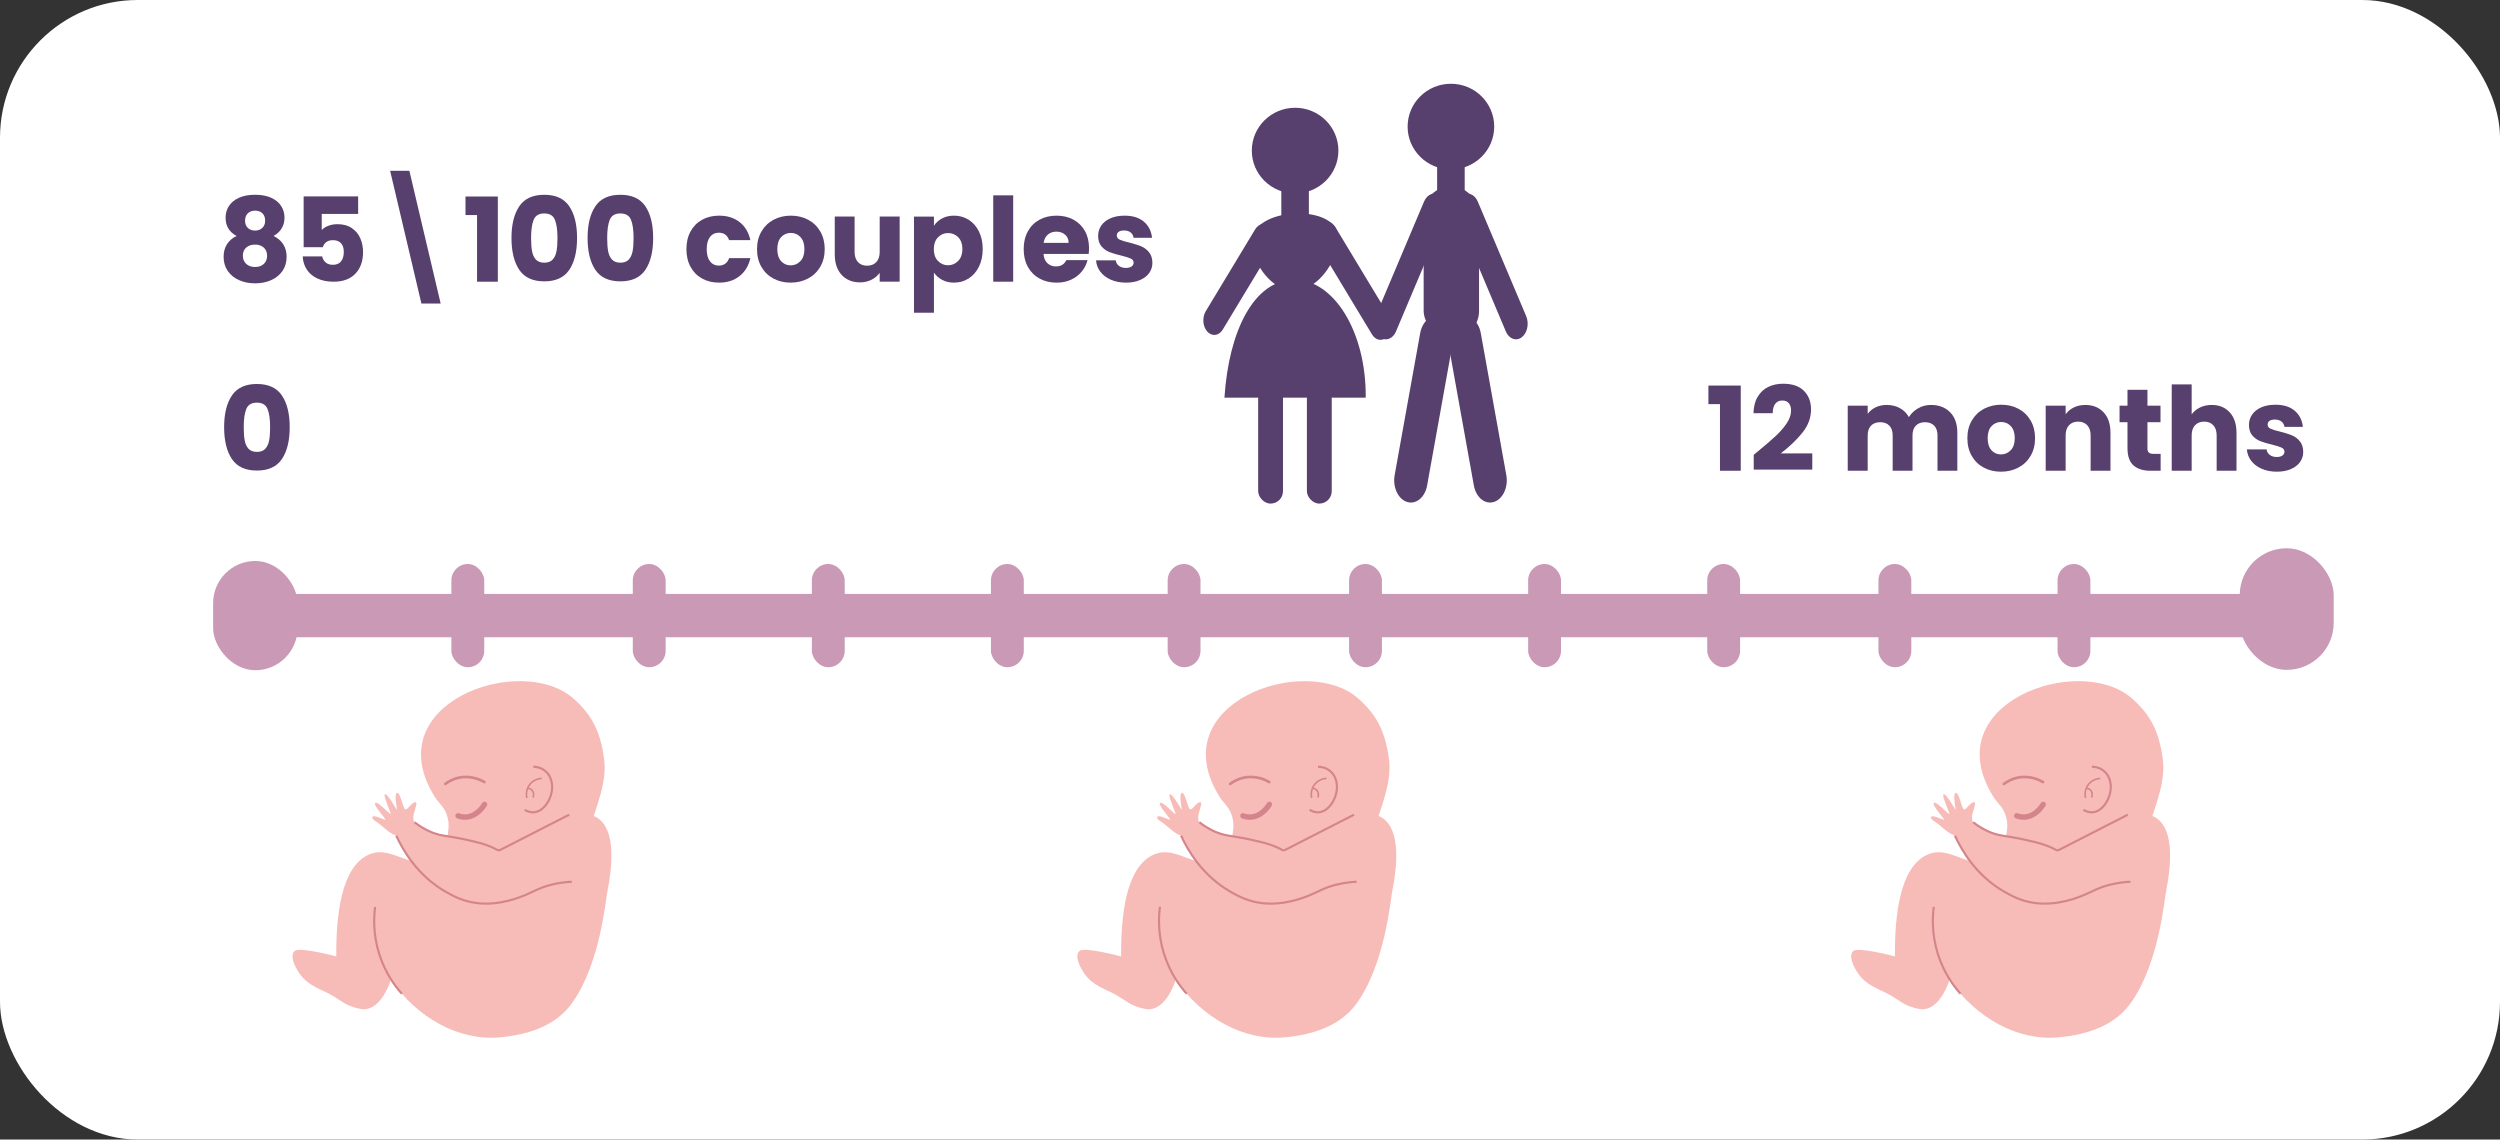 <?xml version="1.0" encoding="UTF-8"?>
<svg id="Layer_2" data-name="Layer 2" xmlns="http://www.w3.org/2000/svg" viewBox="0 0 198.573 90.513">
  <rect x="0" y="0" width="198.573" height="90.513" fill="#333333" stroke="none"/>
  <defs>
    <style>
      .cls-1 {
        stroke: #c999b5;
        stroke-width: 3.44px;
      }

      .cls-1, .cls-2, .cls-3, .cls-4, .cls-5 {
        fill: none;
      }

      .cls-1, .cls-2, .cls-5 {
        stroke-linecap: round;
      }

      .cls-1, .cls-3, .cls-4 {
        stroke-miterlimit: 10;
      }

      .cls-6 {
        fill: #fff;
      }

      .cls-2 {
        stroke-width: .215px;
      }

      .cls-2, .cls-3, .cls-4, .cls-5 {
        stroke: #d4848b;
      }

      .cls-2, .cls-5 {
        stroke-linejoin: round;
      }

      .cls-3 {
        stroke-width: .129px;
      }

      .cls-7 {
        fill: #57406d;
      }

      .cls-8 {
        fill: #c999b5;
      }

      .cls-4 {
        stroke-width: .172px;
      }

      .cls-9 {
        fill: #f7bcb8;
      }

      .cls-5 {
        stroke-width: .43px;
      }
    </style>
  </defs>
  <g id="Layer_2-2" data-name="Layer 2">
    <g>
      <rect class="cls-6" width="198.573" height="90.513" rx="10.943" ry="10.943"/>
      <rect class="cls-8" x="177.899" y="43.547" width="7.465" height="9.66" rx="3.732" ry="3.732"/>
      <g>
        <rect class="cls-8" x="16.928" y="44.558" width="6.706" height="8.678" rx="3.353" ry="3.353"/>
        <g>
          <rect class="cls-8" x="35.853" y="44.798" width="2.609" height="8.199" rx="1.304" ry="1.304"/>
          <rect class="cls-8" x="50.263" y="44.798" width="2.609" height="8.199" rx="1.304" ry="1.304"/>
          <rect class="cls-8" x="64.486" y="44.798" width="2.609" height="8.199" rx="1.304" ry="1.304"/>
          <rect class="cls-8" x="78.71" y="44.798" width="2.609" height="8.199" rx="1.304" ry="1.304"/>
          <rect class="cls-8" x="92.747" y="44.798" width="2.609" height="8.199" rx="1.304" ry="1.304"/>
          <rect class="cls-8" x="107.156" y="44.798" width="2.609" height="8.199" rx="1.304" ry="1.304"/>
          <rect class="cls-8" x="121.38" y="44.798" width="2.609" height="8.199" rx="1.304" ry="1.304"/>
          <rect class="cls-8" x="135.603" y="44.798" width="2.609" height="8.199" rx="1.304" ry="1.304"/>
          <rect class="cls-8" x="149.205" y="44.798" width="2.609" height="8.199" rx="1.304" ry="1.304"/>
          <rect class="cls-8" x="163.428" y="44.798" width="2.609" height="8.199" rx="1.304" ry="1.304"/>
        </g>
        <g>
          <line class="cls-1" x1="19.887" y1="48.897" x2="182.004" y2="48.897"/>
          <g>
            <path class="cls-9" d="m47.992,60.349c-.283-2.241-.989-3.579-2.439-4.862-4.176-3.692-15.71.364-11.003,7.831.361.572.796.78,1.009,1.649.188.765-.041,1.187-.034,1.817.017,1.362,1.128,2.54,1.783,2.994,2.443,1.695,7.406-.509,9.218-3.6.284-.484.577-1.097.937-2.288.271-.898.695-2.217.528-3.541Z"/>
            <path class="cls-9" d="m26.711,75.969c-.024-3.215.372-7.074,2.557-8.075,1.498-.686,2.588.545,5.047.908,6.551.967,10.723-5.378,13.121-3.852,1.552.988,1.168,4.048.807,5.871-.156.787-.577,5.694-2.776,8.815-1.271,1.804-3.4,2.536-5.736,2.759-3.265.312-6.59-1.54-8.68-4.576,0,0-.774,2.627-2.422,2.321-1.178-.219-1.602-.726-2.406-1.161-.803-.435-1.796-.704-2.452-1.68-.417-.62-.761-1.432-.357-1.769s3.297.437,3.297.437Z"/>
            <path class="cls-9" d="m39.644,67.592c.639-.552,1.595-1.268,2.877-1.867,1.614-.755,3.193-1.493,4.138-.807,1.162.843,1.042,3.601-.202,4.693-.732.643-1.262.191-3.432.959-1.407.498-1.543.815-2.624,1.06-0,0-1.442.326-3.078,0-3.731-.744-5.783-5.036-5.905-5.299-.201.024-.828-.493-1.135-.765-.371-.329-.741-.453-.713-.648.041-.285.989.249,1.036.182s-1-1.156-.802-1.325c.199-.169,1.153.931,1.22.878s-.622-1.466-.455-1.56c.21-.118.926,1.239.959,1.22s-.278-1.337.034-1.337c.236,0,.458,1.228.606,1.295s.294-.168.437-.311.362-.336.463-.193c.068.096-.236.892-.236,1.068s.006.324.05.393,1.695,1.097,2.412,1.193c1.253.168,2.963.542,3.291.651s1.06.521,1.06.521Z"/>
            <path class="cls-9" d="m44.139,62.388c-.069-.721-.685-1.478-1.393-1.487-.863-.011-1.517,1.091-1.464,2.005.034.577.364,1.328.942,1.474.835.211,2.021-.882,1.915-1.992Z"/>
            <path class="cls-4" d="m41.679,64.325c.175.104.438.22.743.194.866-.075,1.564-1.302,1.413-2.288-.026-.172-.101-.616-.488-.959-.395-.35-.86-.371-.996-.372"/>
            <g>
              <path class="cls-3" d="m41.847,63.378c-.016-.065-.137-.608.236-1.077.353-.443.868-.469.942-.471"/>
              <path class="cls-3" d="m41.915,62.604c.034.003.238.025.37.202.114.151.132.358.05.538"/>
            </g>
            <path class="cls-5" d="m36.384,64.799c.164.062.37.111.606.101.902-.037,1.434-.903,1.497-1.009"/>
            <path class="cls-4" d="m32.932,65.316c.763.595,1.436.853,1.916.978.528.138,1.249.163,2.749.538 0.0 0,1.082.204,1.914.682 0.0 0.0.001.001.003.001.008.004.033.017.067.023.089.016.194-.048.196-.049,0,0,0-0.0 0-0.0.008-.003,1.82-.93,5.43-2.777"/>
            <path class="cls-4" d="m31.475,66.378c.511,1.111,1.67,3.175,3.949,4.466.566.321,1.334.743,2.422.883,1.845.237,3.522-.482,3.987-.681.63-.27,1.024-.531,1.892-.757.692-.18,1.286-.235,1.691-.252"/>
            <path class="cls-4" d="m29.797,72.03c-.1.751-.186,2.14.328,3.76.488,1.537,1.296,2.586,1.794,3.143"/>
            <path class="cls-2" d="m35.371,62.267c.216-.162.606-.408,1.147-.509.971-.181,1.735.232,1.957.362"/>
          </g>
          <g>
            <path class="cls-9" d="m171.795,60.349c-.283-2.241-.989-3.579-2.439-4.862-4.176-3.692-15.71.364-11.003,7.831.361.572.796.78,1.009,1.649.188.765-.041,1.187-.034,1.817.017,1.362,1.128,2.54,1.783,2.994,2.443,1.695,7.406-.509,9.218-3.6.284-.484.577-1.097.937-2.288.271-.898.695-2.217.528-3.541Z"/>
            <path class="cls-9" d="m150.514,75.969c-.024-3.215.372-7.074,2.557-8.075,1.498-.686,2.588.545,5.047.908,6.551.967,10.723-5.378,13.121-3.852,1.552.988,1.168,4.048.807,5.871-.156.787-.577,5.694-2.776,8.815-1.271,1.804-3.4,2.536-5.736,2.759-3.265.312-6.59-1.54-8.68-4.576,0,0-.774,2.627-2.422,2.321-1.178-.219-1.602-.726-2.406-1.161-.803-.435-1.796-.704-2.452-1.68-.417-.62-.761-1.432-.357-1.769s3.297.437,3.297.437Z"/>
            <path class="cls-9" d="m163.447,67.592c.639-.552,1.595-1.268,2.877-1.867,1.614-.755,3.193-1.493,4.138-.807,1.162.843,1.042,3.601-.202,4.693-.732.643-1.262.191-3.432.959-1.407.498-1.543.815-2.624,1.06-0,0-1.442.326-3.078,0-3.731-.744-5.783-5.036-5.905-5.299-.201.024-.828-.493-1.135-.765-.371-.329-.741-.453-.713-.648.041-.285.989.249,1.036.182s-1-1.156-.802-1.325c.199-.169,1.153.931,1.22.878s-.622-1.466-.455-1.56c.21-.118.926,1.239.959,1.22s-.278-1.337.034-1.337c.236,0,.458,1.228.606,1.295s.294-.168.437-.311.362-.336.463-.193c.068.096-.236.892-.236,1.068s.006.324.05.393,1.695,1.097,2.412,1.193c1.253.168,2.963.542,3.291.651s1.06.521,1.06.521Z"/>
            <path class="cls-9" d="m167.942,62.388c-.069-.721-.685-1.478-1.393-1.487-.863-.011-1.517,1.091-1.464,2.005.034.577.364,1.328.942,1.474.835.211,2.021-.882,1.915-1.992Z"/>
            <path class="cls-4" d="m165.482,64.325c.175.104.438.22.743.194.866-.075,1.564-1.302,1.413-2.288-.026-.172-.101-.616-.488-.959-.395-.35-.86-.371-.996-.372"/>
            <g>
              <path class="cls-3" d="m165.65,63.378c-.016-.065-.137-.608.236-1.077.353-.443.868-.469.942-.471"/>
              <path class="cls-3" d="m165.717,62.604c.034.003.238.025.37.202.114.151.132.358.05.538"/>
            </g>
            <path class="cls-5" d="m160.187,64.799c.164.062.37.111.606.101.902-.037,1.434-.903,1.497-1.009"/>
            <path class="cls-4" d="m156.735,65.316c.763.595,1.436.853,1.916.978.528.138,1.249.163,2.749.538 0.0 0,1.082.204,1.914.682 0.0 0.0.001.001.003.001.008.004.033.017.067.023.089.016.194-.048.196-.049,0,0,0-0.0 0-0.0.008-.003,1.82-.93,5.43-2.777"/>
            <path class="cls-4" d="m155.278,66.378c.511,1.111,1.67,3.175,3.949,4.466.566.321,1.334.743,2.422.883,1.845.237,3.522-.482,3.987-.681.63-.27,1.024-.531,1.892-.757.692-.18,1.286-.235,1.691-.252"/>
            <path class="cls-4" d="m153.6,72.03c-.1.751-.186,2.14.328,3.76.488,1.537,1.296,2.586,1.794,3.143"/>
            <path class="cls-2" d="m159.173,62.267c.216-.162.606-.408,1.147-.509.971-.181,1.735.232,1.957.362"/>
          </g>
          <g>
            <path class="cls-9" d="m110.331,60.349c-.283-2.241-.989-3.579-2.439-4.862-4.176-3.692-15.71.364-11.003,7.831.361.572.796.78,1.009,1.649.188.765-.041,1.187-.034,1.817.017,1.362,1.128,2.54,1.783,2.994,2.443,1.695,7.406-.509,9.218-3.6.284-.484.577-1.097.937-2.288.271-.898.695-2.217.528-3.541Z"/>
            <path class="cls-9" d="m89.049,75.969c-.024-3.215.372-7.074,2.557-8.075,1.498-.686,2.588.545,5.047.908,6.551.967,10.723-5.378,13.121-3.852,1.552.988,1.168,4.048.807,5.871-.156.787-.577,5.694-2.776,8.815-1.271,1.804-3.4,2.536-5.736,2.759-3.265.312-6.59-1.54-8.68-4.576,0,0-.774,2.627-2.422,2.321-1.178-.219-1.602-.726-2.406-1.161-.803-.435-1.796-.704-2.452-1.68-.417-.62-.761-1.432-.357-1.769s3.297.437,3.297.437Z"/>
            <path class="cls-9" d="m101.982,67.592c.639-.552,1.595-1.268,2.877-1.867,1.614-.755,3.193-1.493,4.138-.807,1.162.843,1.042,3.601-.202,4.693-.732.643-1.262.191-3.432.959-1.407.498-1.543.815-2.624,1.06,0,0-1.442.326-3.078,0-3.731-.744-5.783-5.036-5.905-5.299-.201.024-.828-.493-1.135-.765-.371-.329-.741-.453-.713-.648.041-.285.989.249,1.036.182s-1-1.156-.802-1.325c.199-.169,1.153.931,1.22.878s-.622-1.466-.455-1.56c.21-.118.926,1.239.959,1.22s-.278-1.337.034-1.337c.236,0,.458,1.228.606,1.295s.294-.168.437-.311.362-.336.463-.193c.068.096-.236.892-.236,1.068s.006.324.05.393,1.695,1.097,2.412,1.193c1.253.168,2.963.542,3.291.651s1.06.521,1.06.521Z"/>
            <path class="cls-9" d="m106.478,62.388c-.069-.721-.685-1.478-1.393-1.487-.863-.011-1.517,1.091-1.464,2.005.034.577.364,1.328.942,1.474.835.211,2.021-.882,1.915-1.992Z"/>
            <path class="cls-4" d="m104.017,64.325c.175.104.438.22.743.194.866-.075,1.564-1.302,1.413-2.288-.026-.172-.101-.616-.488-.959-.395-.35-.86-.371-.996-.372"/>
            <g>
              <path class="cls-3" d="m104.186,63.378c-.016-.065-.137-.608.236-1.077.353-.443.868-.469.942-.471"/>
              <path class="cls-3" d="m104.253,62.604c.034.003.238.025.37.202.114.151.132.358.05.538"/>
            </g>
            <path class="cls-5" d="m98.722,64.799c.164.062.37.111.606.101.902-.037,1.434-.903,1.497-1.009"/>
            <path class="cls-4" d="m95.27,65.316c.763.595,1.436.853,1.916.978.528.138,1.249.163,2.749.538 0.0 0,1.082.204,1.914.682 0.0 0.0.001.001.003.001.008.004.033.017.067.023.089.016.194-.048.196-.049,0,0,0-0.0 0-0.0.008-.003,1.82-.93,5.43-2.777"/>
            <path class="cls-4" d="m93.813,66.378c.511,1.111,1.67,3.175,3.949,4.466.566.321,1.334.743,2.422.883,1.845.237,3.522-.482,3.987-.681.63-.27,1.024-.531,1.892-.757.692-.18,1.286-.235,1.691-.252"/>
            <path class="cls-4" d="m92.135,72.03c-.1.751-.186,2.14.328,3.76.488,1.537,1.296,2.586,1.794,3.143"/>
            <path class="cls-2" d="m97.709,62.267c.216-.162.606-.408,1.147-.509.971-.181,1.735.232,1.957.362"/>
          </g>
          <g>
            <g>
              <ellipse class="cls-7" cx="102.869" cy="11.962" rx="3.439" ry="3.402"/>
              <rect class="cls-7" x="101.774" y="13.934" width="2.189" height="3.336"/>
              <path class="cls-7" d="m101.746,22.842c-1.498-.679-2.596-2.866-2.243-4.109.618-2.181,5.984-2.427,6.706-.362.405,1.158-.567,3.275-1.874,4.175-.242.166-1.33.866-2.589.296Z"/>
              <path class="cls-7" d="m96.448,26.603c-.191,0-.384-.084-.544-.256-.374-.401-.433-1.13-.132-1.629l3.921-6.497c.302-.498.849-.577,1.222-.176.374.401.433,1.13.132,1.629l-3.921,6.497c-.172.284-.424.432-.678.432Z"/>
              <path class="cls-7" d="m109.654,26.992c-.254,0-.506-.148-.678-.432l-4.264-7.067c-.3-.499-.242-1.228.132-1.629.373-.401.921-.323,1.222.176l4.264,7.067c.301.499.242,1.228-.132,1.629-.161.172-.353.256-.544.256Z"/>
              <path class="cls-7" d="m97.257,31.585c.345-5.325,2.356-9.332,5.522-9.368,3.157-.036,5.751,4.142,5.699,9.368h-11.221Z"/>
              <rect class="cls-7" x="99.935" y="30.435" width="1.972" height="9.565" rx=".986" ry=".986"/>
              <rect class="cls-7" x="103.806" y="30.435" width="1.972" height="9.565" rx=".986" ry=".986"/>
            </g>
            <g>
              <ellipse class="cls-7" cx="115.245" cy="10.055" rx="3.439" ry="3.402"/>
              <rect class="cls-7" x="114.15" y="12.027" width="2.189" height="3.336"/>
              <path class="cls-7" d="m120.415,26.952c-.324,0-.638-.226-.809-.63l-3.845-9.101c-.251-.595-.093-1.348.353-1.683.447-.334,1.012-.124,1.263.47l3.845,9.101c.251.595.093,1.348-.353,1.683-.144.108-.3.159-.454.159Z"/>
              <path class="cls-7" d="m110.074,26.952c-.154,0-.31-.051-.454-.159-.446-.335-.604-1.089-.353-1.683l3.845-9.101c.251-.594.816-.805,1.263-.47.446.335.604,1.089.353,1.683l-3.845,9.101c-.17.403-.485.63-.809.63Z"/>
              <path class="cls-7" d="m118.665,39.868l-0.0 0c-.712.227-1.427-.357-1.598-1.307l-2.028-11.279c-.171-.949.268-1.903.98-2.13l0-0c.712-.227,1.427.357,1.598,1.307l2.028,11.279c.171.949-.268,1.903-.98,2.13Z"/>
              <path class="cls-7" d="m111.757,39.868l0.0 0c.712.227,1.427-.357,1.598-1.307l2.028-11.279c.171-.949-.268-1.903-.98-2.13l-0-0c-.712-.227-1.427.357-1.598,1.307l-2.028,11.279c-.171.949.268,1.903.98,2.13Z"/>
              <rect class="cls-7" x="113.08" y="14.789" width="4.4" height="12.113" rx="2.2" ry="2.2"/>
            </g>
          </g>
          <g>
            <path class="cls-7" d="m17.917,17.287c0-.334.086-.638.26-.913.173-.275.436-.494.788-.658.352-.164.784-.246,1.297-.246.514,0,.944.082,1.294.246.349.164.609.383.783.658.173.275.259.579.259.913,0,.333-.078.624-.236.871-.157.248-.369.442-.635.584.334.161.59.382.77.663.179.281.269.61.269.987,0,.439-.111.817-.333,1.136-.223.318-.524.561-.904.728s-.802.25-1.266.25c-.463,0-.885-.083-1.265-.25s-.682-.409-.904-.728-.333-.697-.333-1.136c0-.383.089-.715.269-.996.179-.281.433-.499.76-.654-.581-.309-.871-.794-.871-1.455Zm1.641,2.377c-.18.158-.269.375-.269.654,0,.259.088.473.264.639.177.167.413.25.709.25.297,0,.53-.083.7-.25.17-.167.255-.38.255-.639,0-.272-.088-.488-.264-.649-.177-.161-.407-.241-.691-.241-.29,0-.525.079-.704.236Zm1.284-2.725c-.146-.139-.339-.208-.58-.208-.24,0-.434.071-.579.213-.146.143-.218.34-.218.593,0,.241.074.431.223.57s.34.208.574.208c.235,0,.427-.071.575-.213.148-.142.223-.333.223-.575,0-.253-.073-.449-.218-.588Z"/>
            <path class="cls-7" d="m28.447,16.99h-2.892v1.279c.123-.136.296-.247.519-.333s.464-.13.723-.13c.464,0,.849.105,1.154.315.306.21.53.482.672.816.143.333.214.695.214,1.084,0,.723-.204,1.296-.612,1.72-.407.423-.982.635-1.724.635-.495,0-.924-.085-1.289-.255-.364-.17-.646-.406-.843-.709-.198-.303-.307-.652-.325-1.048h1.548c.037.192.127.351.27.478.142.127.337.19.584.19.29,0,.507-.093.648-.278.143-.186.213-.433.213-.742,0-.303-.073-.534-.222-.695-.148-.161-.365-.241-.649-.241-.21,0-.383.051-.519.153-.137.102-.226.236-.27.403h-1.529v-4.032h4.329v1.39Z"/>
            <path class="cls-7" d="m33.472,24.109l-2.484-10.54h1.529l2.484,10.54h-1.529Z"/>
            <path class="cls-7" d="m36.974,17.083v-1.474h2.568v6.767h-1.65v-5.293h-.918Z"/>
            <path class="cls-7" d="m41.243,16.388c.411-.612,1.074-.917,1.988-.917.915,0,1.577.306,1.988.917s.617,1.449.617,2.512c0,1.075-.206,1.919-.617,2.531s-1.073.917-1.988.917c-.914,0-1.577-.306-1.988-.917s-.616-1.456-.616-2.531c0-1.063.205-1.9.616-2.512Zm2.832,1.071c-.136-.337-.417-.505-.844-.505-.426,0-.707.168-.843.505-.137.337-.204.817-.204,1.441,0,.42.024.768.074,1.043.049.275.149.498.301.667s.376.255.672.255c.297,0,.521-.085.673-.255.151-.17.251-.393.301-.667s.074-.623.074-1.043c0-.624-.068-1.104-.204-1.441Z"/>
            <path class="cls-7" d="m47.287,16.388c.411-.612,1.074-.917,1.988-.917.915,0,1.577.306,1.988.917s.617,1.449.617,2.512c0,1.075-.206,1.919-.617,2.531s-1.073.917-1.988.917c-.914,0-1.577-.306-1.988-.917s-.616-1.456-.616-2.531c0-1.063.205-1.9.616-2.512Zm2.832,1.071c-.136-.337-.417-.505-.844-.505-.426,0-.707.168-.843.505-.137.337-.204.817-.204,1.441,0,.42.024.768.074,1.043.049.275.149.498.301.667s.376.255.672.255c.297,0,.521-.085.673-.255.151-.17.251-.393.301-.667s.074-.623.074-1.043c0-.624-.068-1.104-.204-1.441Z"/>
            <path class="cls-7" d="m54.851,18.381c.219-.402.525-.71.917-.927.393-.216.843-.325,1.35-.325.648,0,1.19.17,1.626.51s.722.819.857,1.437h-1.687c-.143-.396-.417-.593-.825-.593-.29,0-.522.113-.695.338s-.26.548-.26.968c0,.42.087.743.26.969s.405.338.695.338c.408,0,.683-.198.825-.593h1.687c-.136.606-.423,1.082-.861,1.428-.439.346-.979.519-1.622.519-.507,0-.957-.108-1.35-.325-.392-.216-.698-.525-.917-.927-.22-.401-.329-.871-.329-1.409,0-.538.109-1.007.329-1.409Z"/>
            <path class="cls-7" d="m61.432,22.125c-.404-.216-.723-.525-.954-.927-.232-.401-.348-.871-.348-1.409,0-.531.117-1.0.352-1.404.235-.404.557-.715.965-.931.407-.216.864-.325,1.371-.325s.965.108,1.372.325c.408.216.729.527.964.931.235.405.353.873.353,1.404,0,.532-.119,1-.356,1.405-.238.405-.562.715-.974.931-.411.217-.87.325-1.377.325-.506,0-.962-.108-1.367-.325Zm2.142-1.381c.213-.223.32-.541.32-.955,0-.414-.104-.732-.311-.955-.208-.222-.463-.333-.766-.333-.309,0-.565.11-.769.329-.204.219-.307.539-.307.959,0,.415.101.732.302.955.2.222.452.333.755.333s.562-.111.774-.333Z"/>
            <path class="cls-7" d="m71.458,17.203v5.172h-1.586v-.705c-.16.229-.378.413-.653.552-.274.139-.579.208-.913.208-.396,0-.744-.088-1.047-.264s-.538-.431-.705-.765c-.167-.334-.25-.726-.25-1.177v-3.022h1.576v2.809c0,.346.089.615.269.807.179.191.42.287.723.287.31,0,.554-.096.732-.287.18-.191.269-.46.269-.807v-2.809h1.586Z"/>
            <path class="cls-7" d="m74.822,17.352c.271-.148.59-.223.954-.223.427,0,.812.108,1.159.325.346.216.619.525.82.927.2.402.301.868.301,1.4,0,.531-.101 1-.301,1.404-.201.405-.475.717-.82.936-.347.219-.732.329-1.159.329-.358,0-.675-.074-.95-.223-.274-.148-.489-.34-.644-.575v3.189h-1.585v-7.638h1.585v.732c.154-.241.367-.436.64-.584Zm1.293,1.497c-.22-.226-.49-.338-.812-.338-.315,0-.582.114-.802.343s-.329.541-.329.936c0,.396.109.708.329.937s.486.343.802.343.584-.116.807-.348c.223-.231.334-.545.334-.94s-.11-.706-.329-.932Z"/>
            <path class="cls-7" d="m80.477,15.516v6.859h-1.585v-6.859h1.585Z"/>
            <path class="cls-7" d="m86.474,20.17h-3.588c.025.321.129.567.311.737.183.17.406.255.673.255.395,0,.67-.167.824-.5h1.688c-.087.34-.243.646-.468.917-.227.272-.509.485-.849.64-.34.155-.72.232-1.14.232-.507,0-.958-.108-1.354-.325-.396-.216-.705-.525-.928-.927-.222-.401-.333-.871-.333-1.409,0-.538.109-1.007.329-1.409.219-.402.526-.71.922-.927s.85-.325,1.363-.325c.5,0,.945.105,1.334.315.39.21.694.51.913.899.22.389.329.844.329,1.363,0,.148-.009.303-.027.463Zm-1.595-.881c0-.271-.093-.488-.278-.649-.185-.16-.417-.241-.694-.241-.267,0-.49.077-.673.231-.182.155-.295.374-.338.658h1.983Z"/>
            <path class="cls-7" d="m88.235,22.218c-.352-.154-.63-.366-.834-.635-.204-.269-.318-.57-.343-.904h1.566c.019.179.102.324.25.436s.331.167.547.167c.198,0,.351-.039.459-.116.108-.078.162-.178.162-.301,0-.148-.077-.258-.231-.329-.154-.071-.405-.15-.751-.236-.371-.086-.68-.178-.927-.273s-.461-.247-.64-.455c-.18-.207-.269-.486-.269-.839,0-.296.081-.567.245-.811s.405-.437.724-.579c.317-.142.696-.213,1.135-.213.649,0,1.16.161,1.534.482s.589.748.645,1.279h-1.465c-.024-.179-.104-.321-.236-.426s-.308-.158-.523-.158c-.186,0-.328.036-.427.106-.099.071-.148.168-.148.292,0,.148.079.26.236.334.158.074.403.148.737.222.383.099.695.196.937.292.24.096.452.25.635.464.182.213.276.499.282.857,0,.303-.085.573-.255.811s-.414.425-.732.561-.688.204-1.107.204c-.451,0-.853-.077-1.205-.232Z"/>
          </g>
          <g>
            <path class="cls-7" d="m135.698,32.099v-1.474h2.568v6.767h-1.65v-5.293h-.918Z"/>
            <path class="cls-7" d="m139.582,35.891c.606-.501,1.083-.912,1.433-1.233.349-.321.645-.658.885-1.011.241-.352.362-.695.362-1.029,0-.253-.06-.451-.177-.593-.117-.142-.293-.213-.528-.213-.234,0-.419.088-.552.264-.133.176-.199.425-.199.746h-1.529c.013-.525.125-.964.339-1.316.213-.352.494-.612.843-.778.35-.167.737-.25,1.164-.25.735,0,1.29.188,1.663.565.374.377.562.868.562,1.474,0,.662-.226,1.275-.677,1.84s-1.026,1.117-1.725,1.654h2.503v1.289h-4.653v-1.177c.21-.167.306-.244.287-.231Z"/>
            <path class="cls-7" d="m154.9,32.748c.38.389.569.93.569,1.622v3.022h-1.575v-2.809c0-.334-.088-.592-.265-.774-.176-.182-.418-.273-.728-.273-.309,0-.552.091-.728.273s-.264.44-.264.774v2.809h-1.576v-2.809c0-.334-.088-.592-.265-.774-.176-.182-.418-.273-.728-.273-.309,0-.552.091-.728.273s-.264.44-.264.774v2.809h-1.585v-5.172h1.585v.649c.16-.216.37-.388.63-.515.26-.126.553-.19.881-.19.389,0,.736.083,1.043.25.306.167.545.405.718.713.18-.284.424-.516.732-.695.31-.179.646-.269,1.011-.269.643,0,1.154.195,1.534.584Z"/>
            <path class="cls-7" d="m157.569,37.142c-.404-.216-.723-.525-.954-.927-.232-.401-.348-.871-.348-1.409,0-.531.117-1.0.352-1.404.235-.404.557-.715.965-.931.407-.216.864-.325,1.371-.325s.965.108,1.372.325c.408.216.729.527.964.931.235.405.353.873.353,1.404,0,.532-.119,1-.356,1.405-.238.405-.562.715-.974.931-.411.217-.87.325-1.377.325-.506,0-.962-.108-1.367-.325Zm2.142-1.381c.213-.223.32-.541.32-.955,0-.414-.104-.732-.311-.955-.208-.222-.463-.333-.766-.333-.309,0-.565.11-.769.329-.204.219-.307.539-.307.959,0,.415.101.732.302.955.2.222.452.333.755.333s.562-.111.774-.333Z"/>
            <path class="cls-7" d="m167.09,32.753c.361.392.543.931.543,1.617v3.022h-1.576v-2.809c0-.346-.09-.615-.269-.807-.18-.191-.421-.287-.724-.287s-.544.096-.723.287c-.18.192-.269.46-.269.807v2.809h-1.585v-5.172h1.585v.686c.16-.229.377-.409.648-.542.271-.133.578-.199.918-.199.605,0,1.089.196,1.45.589Z"/>
            <path class="cls-7" d="m171.618,36.048v1.344h-.807c-.575,0-1.023-.141-1.345-.422s-.481-.74-.481-1.376v-2.058h-.631v-1.316h.631v-1.261h1.585v1.261h1.038v1.316h-1.038v2.076c0,.155.037.266.111.334.074.068.197.102.37.102h.566Z"/>
            <path class="cls-7" d="m177.105,32.753c.358.392.538.931.538,1.617v3.022h-1.576v-2.809c0-.346-.09-.615-.269-.807-.18-.191-.421-.287-.724-.287s-.544.096-.723.287c-.18.192-.269.46-.269.807v2.809h-1.585v-6.859h1.585v2.382c.16-.229.38-.411.658-.547.277-.136.59-.204.936-.204.594,0,1.069.196,1.428.589Z"/>
            <path class="cls-7" d="m179.644,37.235c-.352-.154-.63-.366-.834-.635-.204-.269-.318-.57-.343-.904h1.566c.019.179.102.324.25.436s.331.167.547.167c.198,0,.351-.039.459-.116.108-.078.162-.178.162-.301,0-.148-.077-.258-.231-.329-.154-.071-.405-.15-.751-.236-.371-.086-.68-.178-.927-.273s-.461-.247-.64-.455c-.18-.207-.269-.486-.269-.839,0-.296.081-.567.245-.811s.405-.437.724-.579c.317-.142.696-.213,1.135-.213.649,0,1.16.161,1.534.482s.589.748.645,1.279h-1.465c-.024-.179-.104-.321-.236-.426s-.308-.158-.523-.158c-.186,0-.328.036-.427.106-.099.071-.148.168-.148.292,0,.148.079.26.236.334.158.074.403.148.737.222.383.099.695.196.937.292.24.096.452.25.635.464.182.213.276.499.282.857,0,.303-.085.573-.255.811s-.414.425-.732.561-.688.204-1.107.204c-.451,0-.853-.077-1.205-.232Z"/>
          </g>
          <path class="cls-7" d="m18.418,31.416c.411-.612,1.074-.917,1.988-.917.915,0,1.577.306,1.988.917s.617,1.449.617,2.512c0,1.075-.206,1.919-.617,2.531s-1.073.917-1.988.917c-.914,0-1.577-.306-1.988-.917s-.616-1.456-.616-2.531c0-1.063.205-1.9.616-2.512Zm2.832,1.071c-.136-.337-.417-.505-.844-.505-.426,0-.707.168-.843.505-.137.337-.204.817-.204,1.441,0,.42.024.768.074,1.043.049.275.149.498.301.667s.376.255.672.255c.297,0,.521-.085.673-.255.151-.17.251-.393.301-.667s.074-.623.074-1.043c0-.624-.068-1.104-.204-1.441Z"/>
        </g>
      </g>
    </g>
  </g>
</svg>
